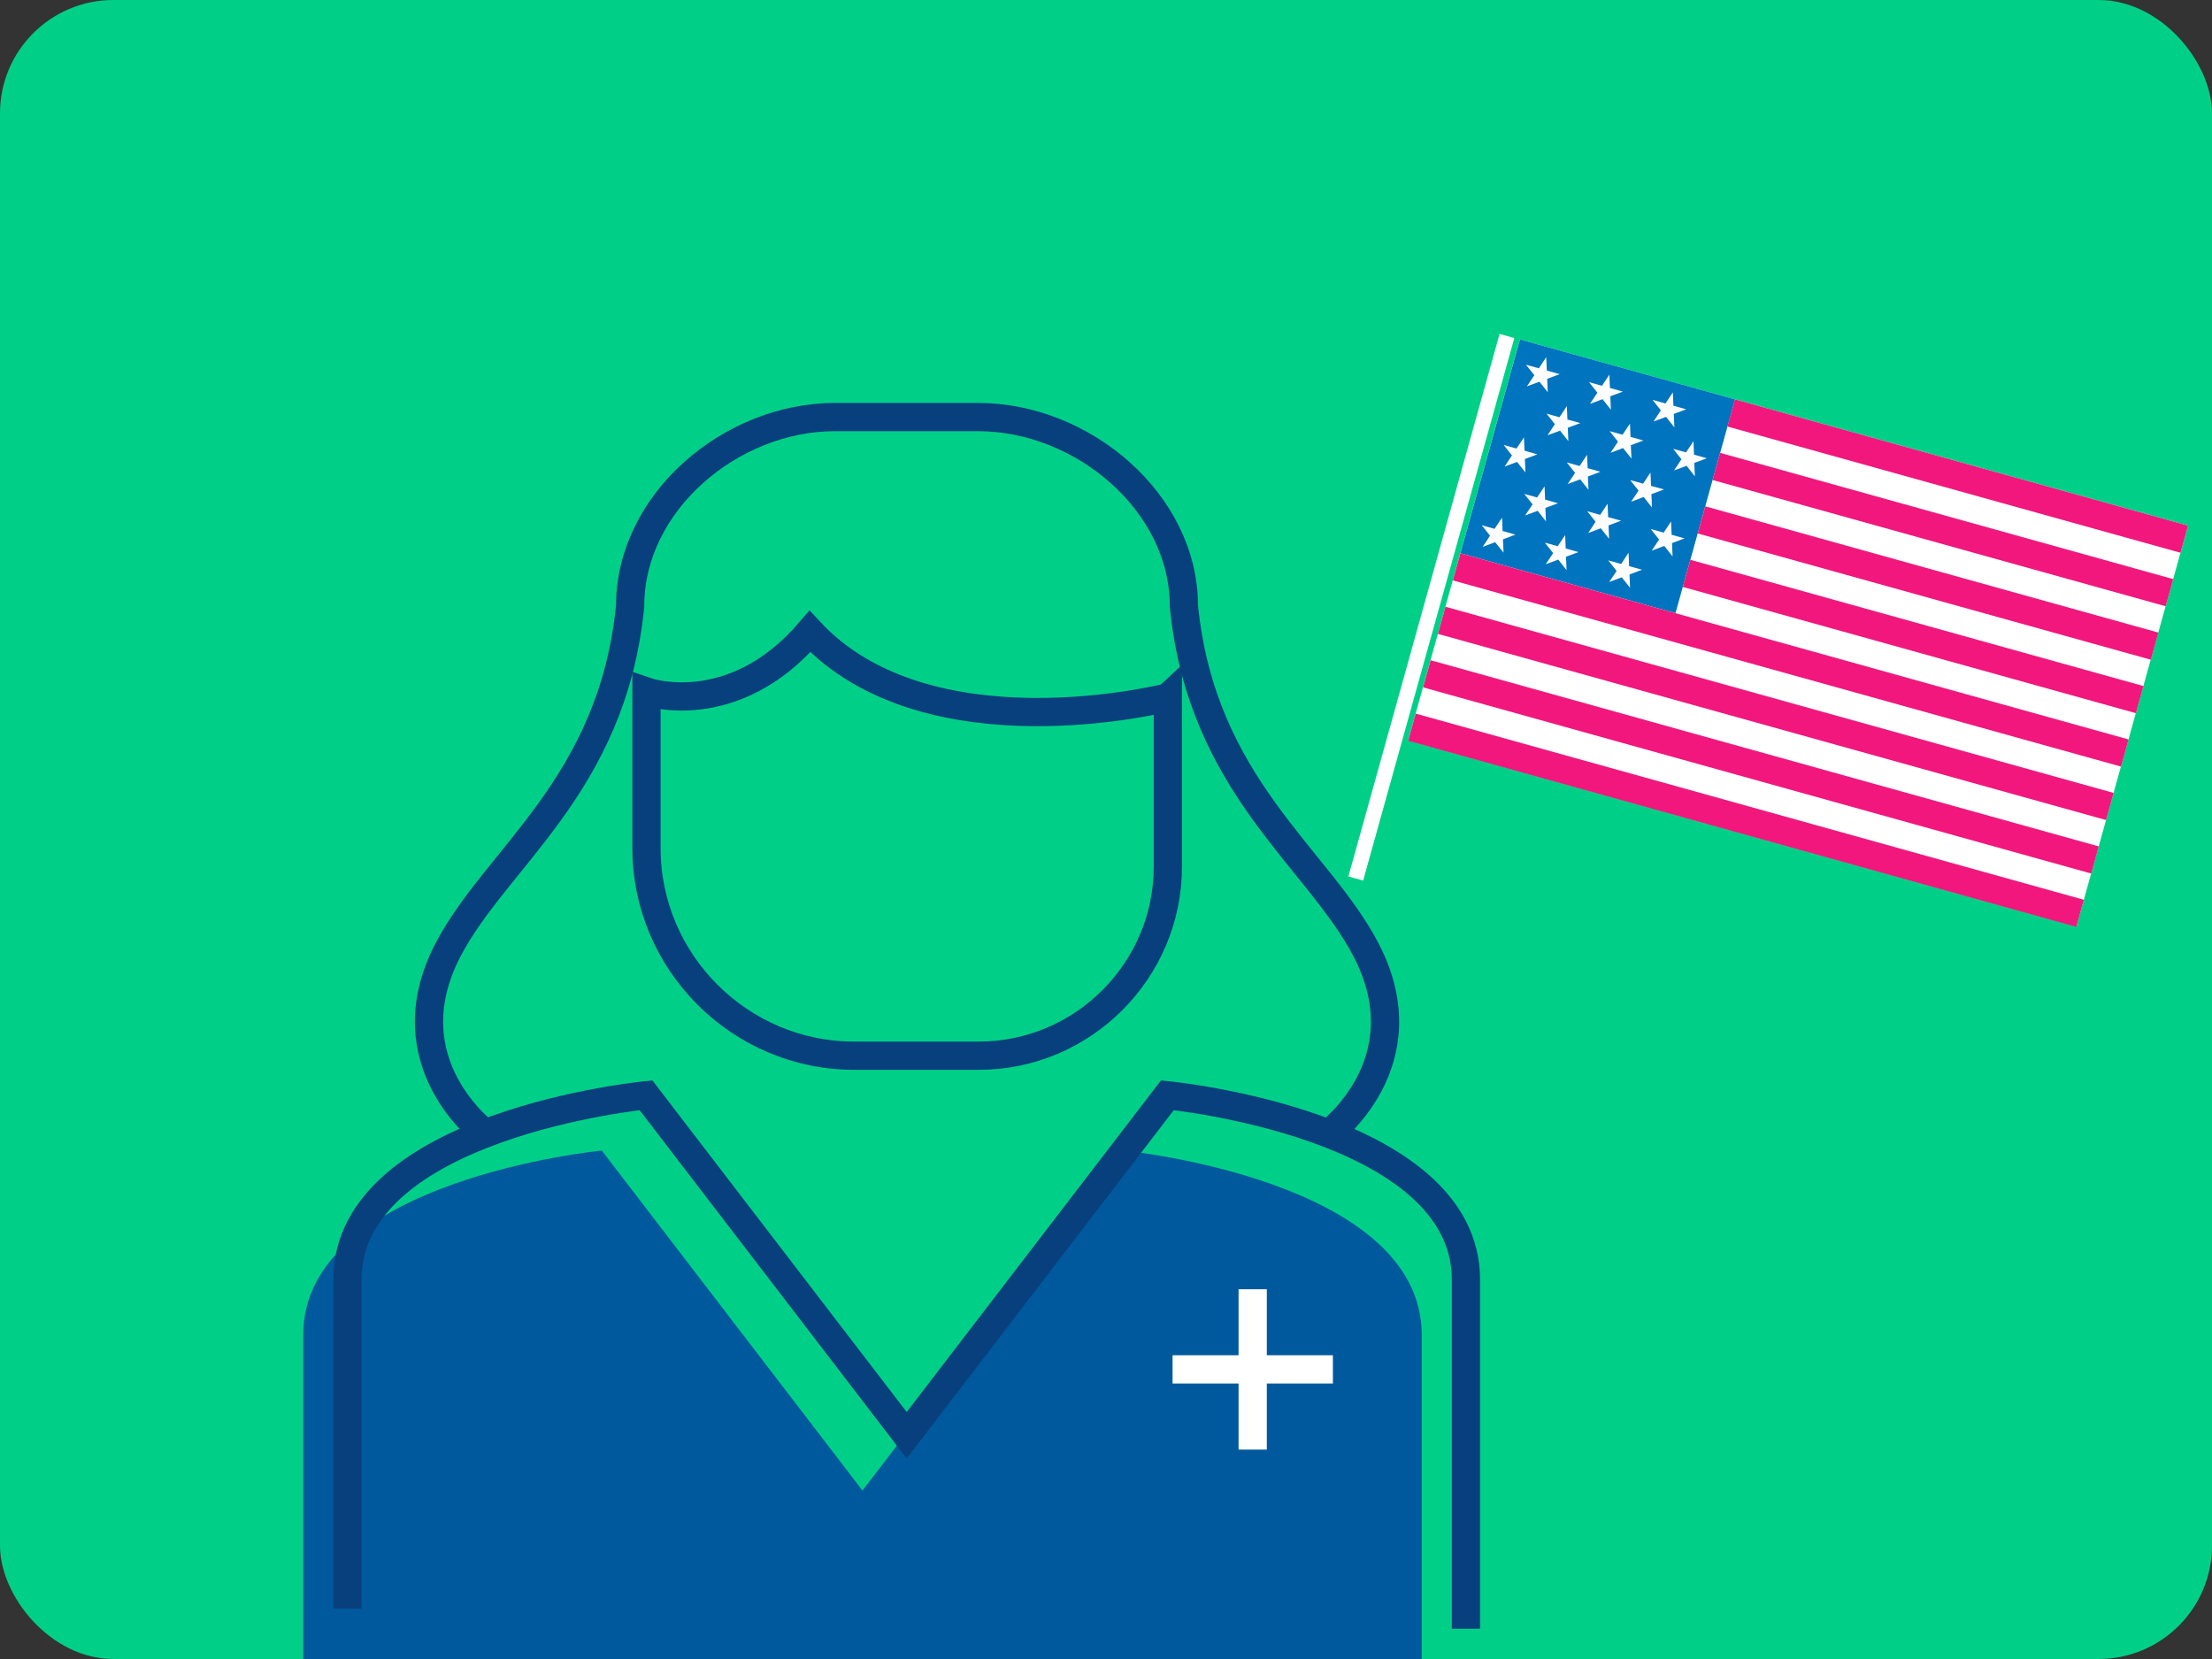 <?xml version="1.0" encoding="UTF-8"?>
<svg id="Layer_1" xmlns="http://www.w3.org/2000/svg" version="1.1" viewBox="0 0 234.11 175.58">
  <rect x="0" y="0" width="234.11" height="175.58" fill="#333333" stroke="none"/>
  <!-- Generator: Adobe Illustrator 29.5.1, SVG Export Plug-In . SVG Version: 2.1.0 Build 141)  -->
  <defs>
    <style>
      .st0 {
        fill: #0074be;
      }

      .st1, .st2 {
        stroke-width: 2.99px;
      }

      .st1, .st2, .st3 {
        fill: none;
        stroke-miterlimit: 10;
      }

      .st1, .st3 {
        stroke: #fff;
      }

      .st4 {
        fill: #00599d;
      }

      .st5 {
        fill: #fff;
      }

      .st2 {
        stroke: #08407d;
      }

      .st3 {
        stroke-width: 1.62px;
      }

      .st6 {
        fill: #00d087;
      }

      .st7 {
        fill: #f1177c;
      }

      .st8 {
        fill: #fefdfe;
      }
    </style>
  </defs>
  <rect class="st6" width="234.11" height="175.58" rx="12" ry="12"/>
  <g>
    <line class="st3" x1="143.49" y1="92.98" x2="159.49" y2="35.56"/>
    <g>
      <rect class="st5" x="153.6" y="44.98" width="73.41" height="44.05" transform="translate(24.97 -48.63) rotate(15.57)"/>
      <rect class="st0" x="157.28" y="38.67" width="23.63" height="23.49" transform="translate(19.74 -43.54) rotate(15.57)"/>
      <rect class="st7" x="148.08" y="85.33" width="73.41" height="2.98" transform="translate(30.09 -46.42) rotate(15.57)"/>
      <rect class="st7" x="149.66" y="79.68" width="73.41" height="2.98" transform="translate(28.63 -47.05) rotate(15.57)"/>
      <rect class="st7" x="151.23" y="74.02" width="73.41" height="2.98" transform="translate(27.17 -47.68) rotate(15.57)"/>
      <rect class="st7" x="152.81" y="68.36" width="73.41" height="2.98" transform="translate(25.71 -48.31) rotate(15.57)"/>
      <rect class="st7" x="177.58" y="65.88" width="49.78" height="2.98" transform="translate(25.52 -51.88) rotate(15.57)"/>
      <rect class="st7" x="179.16" y="60.22" width="49.78" height="2.98" transform="translate(24.06 -52.51) rotate(15.57)"/>
      <rect class="st7" x="180.74" y="54.56" width="49.78" height="2.98" transform="translate(22.59 -53.14) rotate(15.57)"/>
      <rect class="st7" x="182.31" y="48.9" width="49.78" height="2.98" transform="translate(21.13 -53.77) rotate(15.57)"/>
      <polygon class="st8" points="163.71 39.22 165.08 39.6 163.75 40.09 163.81 41.51 162.93 40.4 161.6 40.89 162.39 39.71 161.5 38.6 162.87 38.98 163.65 37.8 163.71 39.22"/>
      <polygon class="st8" points="170.39 41.06 171.76 41.45 170.43 41.94 170.49 43.36 169.61 42.25 168.28 42.74 169.06 41.56 168.18 40.45 169.55 40.83 170.33 39.65 170.39 41.06"/>
      <polygon class="st8" points="177.11 42.94 178.47 43.32 177.15 43.81 177.21 45.23 176.33 44.12 175 44.61 175.78 43.43 174.9 42.32 176.27 42.7 177.05 41.52 177.11 42.94"/>
      <polygon class="st8" points="165.89 44.4 167.26 44.78 165.93 45.27 165.99 46.69 165.11 45.58 163.78 46.07 164.56 44.89 163.68 43.78 165.05 44.16 165.83 42.98 165.89 44.4"/>
      <polygon class="st8" points="172.57 46.24 173.93 46.62 172.6 47.12 172.67 48.54 171.78 47.42 170.46 47.92 171.24 46.74 170.36 45.63 171.72 46.01 172.51 44.83 172.57 46.24"/>
      <polygon class="st8" points="179.29 48.12 180.65 48.5 179.32 48.99 179.38 50.41 178.5 49.3 177.17 49.79 177.96 48.61 177.08 47.5 178.44 47.88 179.23 46.7 179.29 48.12"/>
      <polygon class="st8" points="161.35 47.7 162.71 48.09 161.39 48.58 161.45 50 160.56 48.89 159.24 49.38 160.02 48.2 159.14 47.09 160.5 47.47 161.29 46.29 161.35 47.7"/>
      <polygon class="st8" points="168.03 49.55 169.39 49.93 168.06 50.43 168.12 51.84 167.24 50.73 165.91 51.23 166.7 50.05 165.82 48.94 167.18 49.32 167.97 48.13 168.03 49.55"/>
      <polygon class="st8" points="174.74 51.42 176.11 51.8 174.78 52.3 174.84 53.71 173.96 52.6 172.63 53.1 173.42 51.92 172.53 50.81 173.9 51.19 174.68 50.01 174.74 51.42"/>
      <polygon class="st8" points="163.53 52.88 164.89 53.26 163.56 53.76 163.62 55.18 162.74 54.06 161.41 54.56 162.2 53.38 161.32 52.27 162.68 52.65 163.47 51.47 163.53 52.88"/>
      <polygon class="st8" points="170.2 54.73 171.57 55.11 170.24 55.61 170.3 57.02 169.42 55.91 168.09 56.41 168.87 55.22 167.99 54.11 169.36 54.49 170.14 53.31 170.2 54.73"/>
      <polygon class="st8" points="176.92 56.6 178.29 56.98 176.96 57.48 177.02 58.89 176.14 57.78 174.81 58.28 175.59 57.1 174.71 55.99 176.08 56.37 176.86 55.19 176.92 56.6"/>
      <polygon class="st8" points="159.03 56.2 160.39 56.58 159.07 57.08 159.13 58.49 158.24 57.38 156.92 57.88 157.7 56.7 156.82 55.59 158.18 55.97 158.97 54.79 159.03 56.2"/>
      <polygon class="st8" points="165.71 58.05 167.07 58.43 165.74 58.92 165.8 60.34 164.92 59.23 163.59 59.72 164.38 58.54 163.5 57.43 164.86 57.81 165.65 56.63 165.71 58.05"/>
      <polygon class="st8" points="172.42 59.92 173.79 60.3 172.46 60.8 172.52 62.21 171.64 61.1 170.31 61.6 171.1 60.42 170.21 59.31 171.58 59.69 172.36 58.5 172.42 59.92"/>
    </g>
  </g>
  <g>
    <path class="st4" d="M150.47,176.1v-34.81c0-16.46-31.6-19.52-31.6-19.52l-27.59,35.98-27.59-35.98s-31.6,3.06-31.6,19.52v34.81s104.81,0,104.81,0h13.56Z"/>
    <path class="st2" d="M123.59,73.81s-25.36,6.46-37.87-6.97c-8.19,9.54-17.3,6.36-17.3,6.36v7.1s0,9.46,0,9.46c0,12.08,9.89,21.97,21.97,21.97h13.21c11,0,20-9,20-20v-11.44s0-6.49,0-6.49Z"/>
    <path class="st2" d="M95.96,155.06"/>
    <path class="st2" d="M51.43,120.02s-10.23-7.51-4.03-19.46c5.08-9.79,17.42-17.4,19.29-36.42,0-11,10.68-20,21.68-20h15.17c11,0,21.76,9,21.76,20,1.87,19.01,14.21,26.62,19.29,36.42,6.2,11.95-4.03,19.46-4.03,19.46"/>
    <path class="st2" d="M155.15,172.38v-36.94c0-16.46-31.6-19.52-31.6-19.52l-27.59,35.98-27.59-35.98s-31.6,3.06-31.6,19.52v34.81"/>
    <line class="st1" x1="132.58" y1="136.45" x2="132.58" y2="153.42"/>
    <line class="st1" x1="141.07" y1="144.93" x2="124.1" y2="144.93"/>
  </g>
</svg>